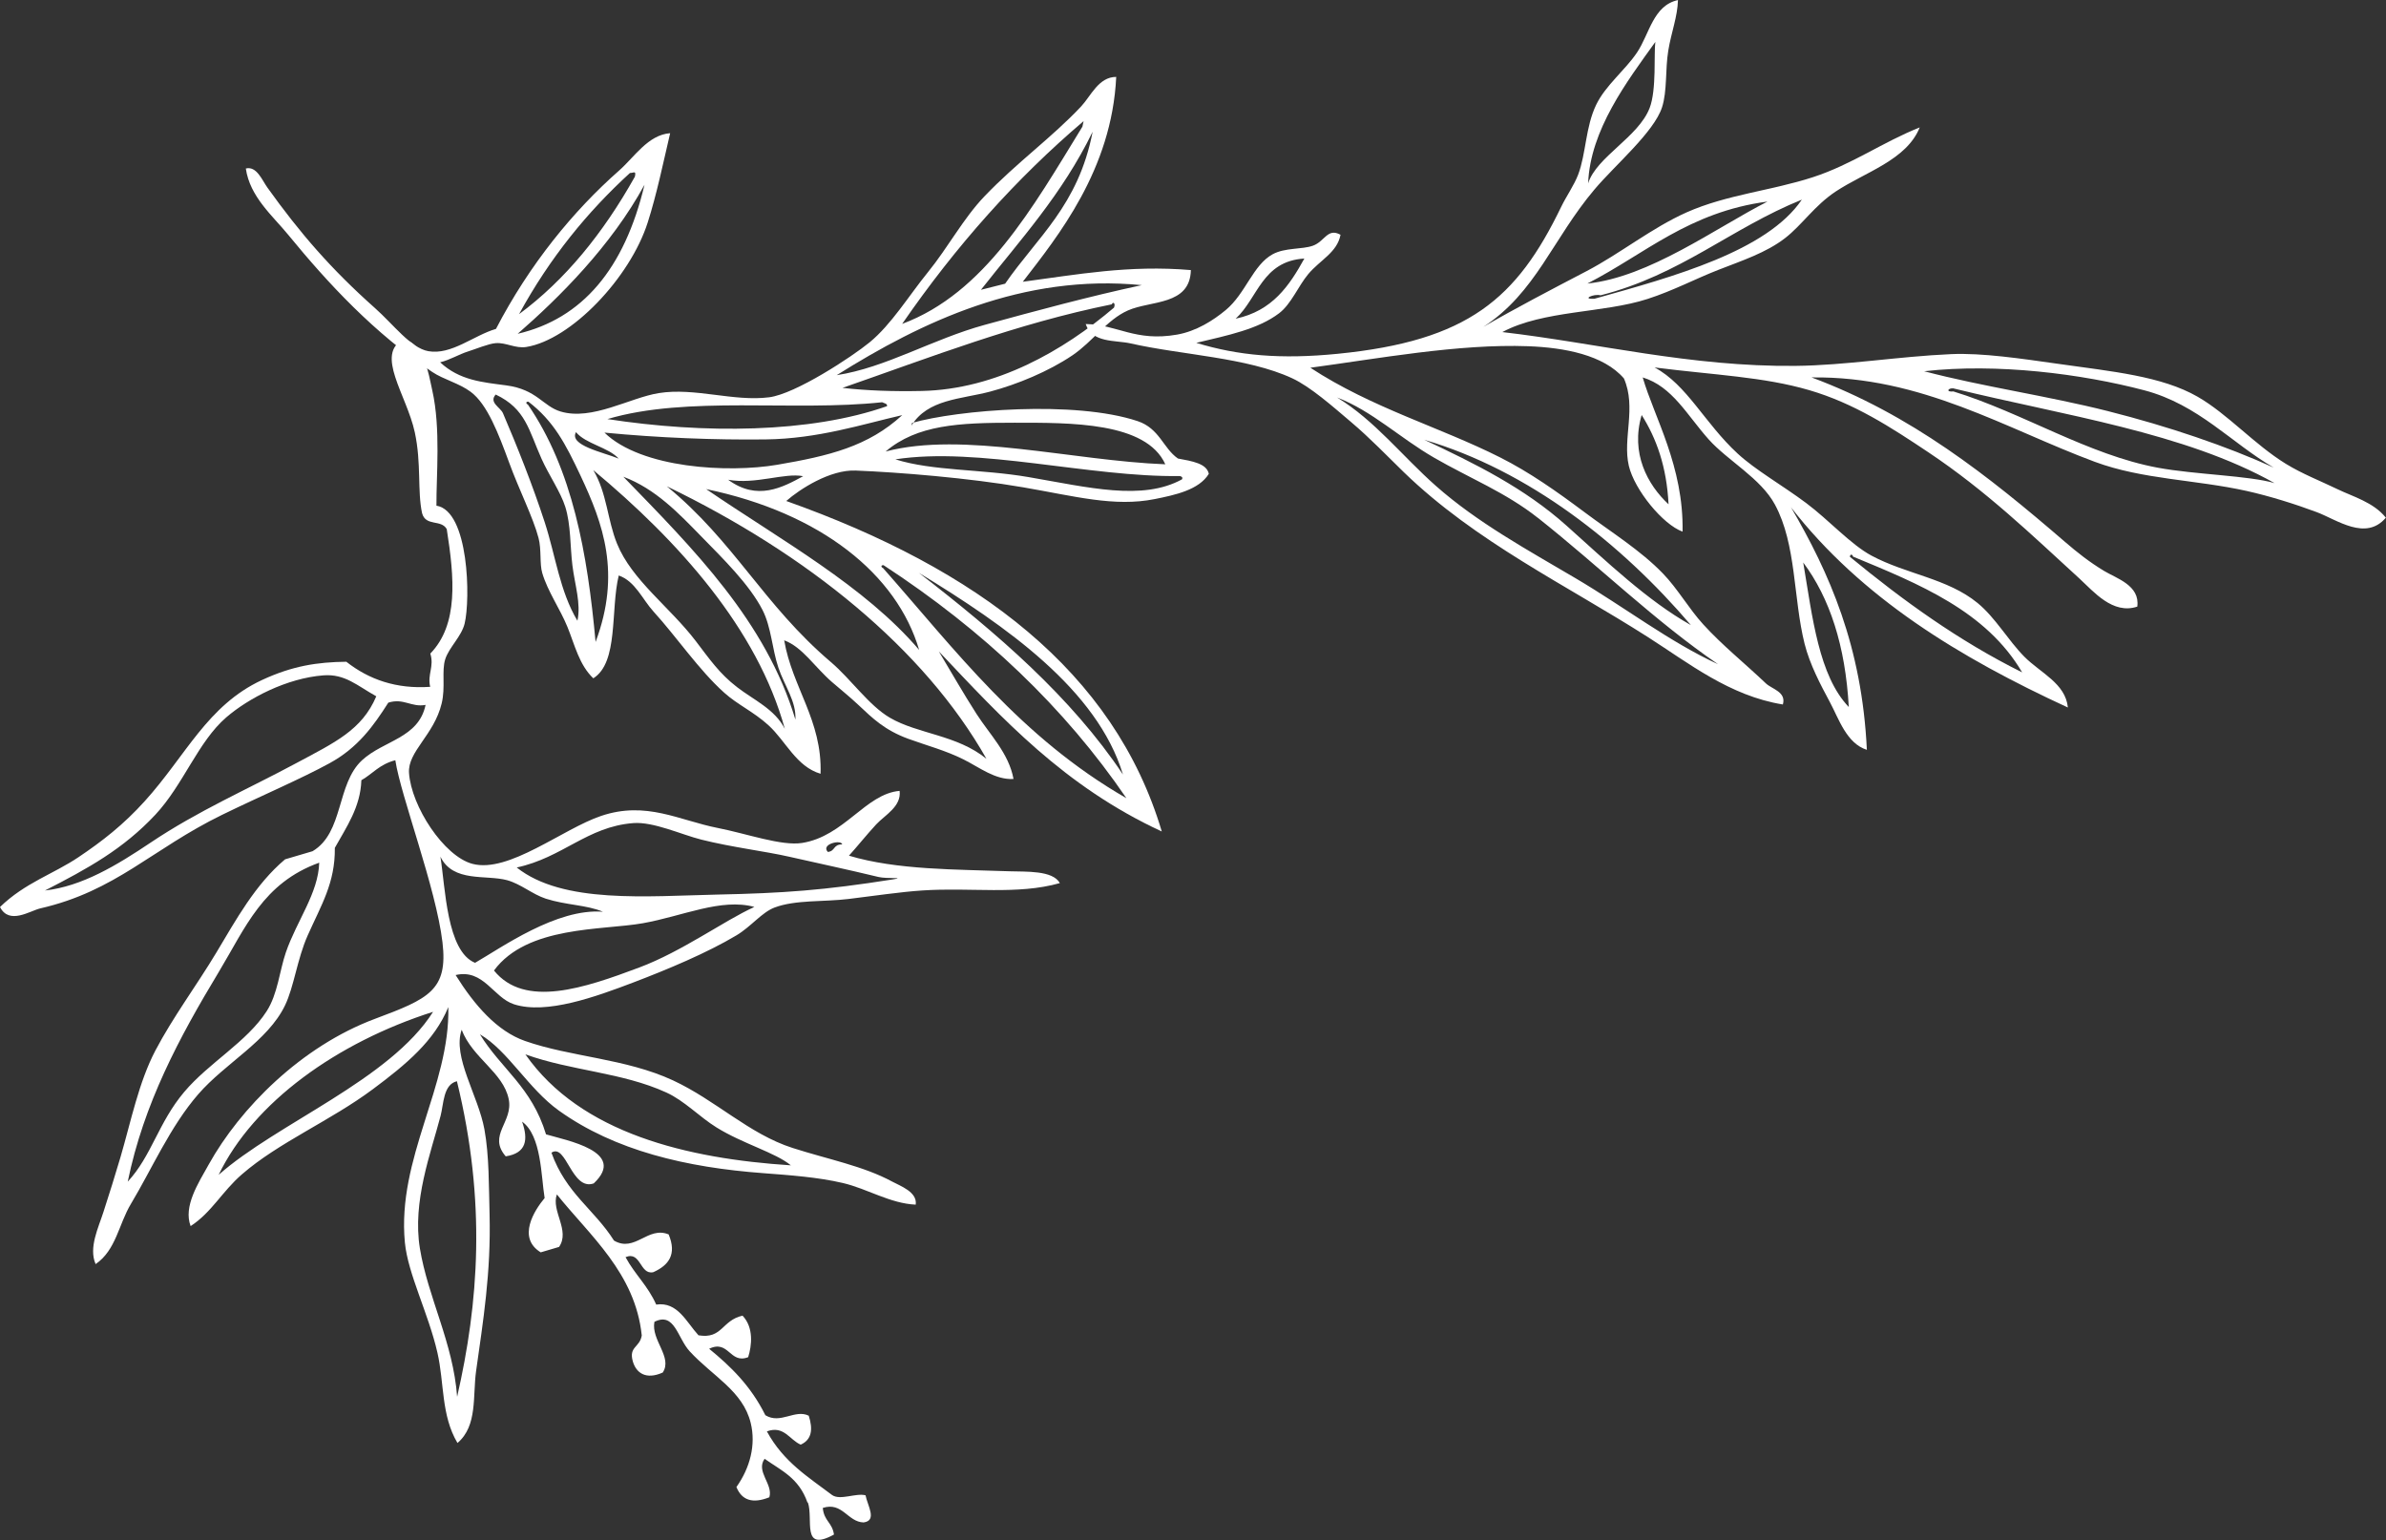 <?xml version="1.0" encoding="UTF-8"?> <svg xmlns="http://www.w3.org/2000/svg" id="Layer_2" data-name="Layer 2" viewBox="0 0 347.1 224.1"><rect x="0" y="0" width="347.1" height="224.1" fill="#333333" stroke="none"/> <defs> <style> .cls-1 { fill: #fff; fill-rule: evenodd; stroke-width: 0px; } </style> </defs> <g id="OBJECTS"> <g> <path class="cls-1" d="m132.65,61.55c6.64-1.91,23.72-3.32,32.85-.27,3.19,1.07,3.71,3.95,5.86,5.44,2.06.38,4.19.72,4.49,2.23-1.43,2.34-4.92,3.08-7.86,3.67-5.87,1.18-11.65-.42-19.14-1.71-7.94-1.37-18.12-2.19-24.37-2.44-3.73-.15-8.15,2.71-10.1,4.43,27.81,9.88,47.71,24.83,54.63,48.09-14.2-6.57-23.22-16.45-32.44-26.21,1.82,3.04,3.57,6.11,5.48,9.09,1.92,3,4.71,5.73,5.39,9.48-2.66.15-4.92-1.67-7.26-2.84-2.69-1.34-5.26-1.99-8.06-3.01-3.43-1.26-5.17-2.97-7.23-4.91-1.34-1.26-2.63-2.28-3.84-3.33-2.58-2.24-4.28-5.08-6.97-6.09,1.16,6.86,5.55,11.65,5.29,19.42-3.55-1.05-5.04-4.75-7.58-7.06-2.19-1.99-4.47-2.97-6.43-4.73-3.66-3.27-7-8.21-10.28-11.8-1.64-1.8-2.67-4.43-5.07-5.26-1.22,5.04,0,12.64-3.7,14.96-2.05-1.95-2.69-4.83-3.76-7.47-1.08-2.65-2.87-5.15-3.67-7.86-.4-1.36-.09-3.39-.54-5.1-.78-2.96-2.83-7.01-4.25-10.89-1.58-4.31-3.2-8.56-5.61-10.36-1.68-1.26-3.95-1.79-5.59-2.89-8.46-5.65-15.16-12.88-20.95-19.95-2.28-2.79-5.58-5.53-6.18-9.66,1.58-.4,2.38,1.72,3.13,2.76,4.75,6.64,9.29,11.89,15.66,17.55,2.7,2.4,5.2,5.81,7.76,6.27,3.35.6,6.64-2.32,9.84-3.24,4.88-9.4,11.24-17.16,17.92-23.05,2.21-1.94,4.2-5.19,7.42-5.43-1,4.26-1.94,8.85-3.26,12.98-2.57,8.07-11.16,17.08-17.67,18.13-1.58.25-2.94-.67-4.44-.56-1.06.08-2.91.86-4,1.2-1.38.43-2.62,1.23-4.09,1.59,2.84,2.65,6.19,2.9,9.64,3.36,4.44.6,5.31,3.03,7.88,3.8,4.58,1.37,10.07-2.01,14.29-2.68,5.23-.84,10.88,1.27,16.05.61,3.84-.49,12.05-5.89,14.62-8,3.16-2.59,5.7-6.78,8.46-10.18,2.97-3.66,5.15-7.83,8.24-11.06,4.73-4.94,9.83-8.57,14.08-13.1,1.39-1.48,2.53-4.29,5.09-4.28-.64,13.53-8.51,23.22-13.59,29.81,7.84-1.04,15.44-2.47,24.45-1.7-.12,5.19-5.84,4.39-9.17,5.88-3.08,1.37-5.04,4.48-8.07,6.53-3.46,2.34-8.02,4.22-11.95,5.27-4.23,1.12-9.1,1.08-11.46,4.96.03-.13.06-.26.09-.4Zm31.2,54.58c-8.94-13.11-20.76-24.38-35.32-33.89-.47-.02-.31.35-.09.4,10.56,11.96,20.01,24.64,35.41,33.5Zm-.49-3.43c-3.75-12.35-16.96-21.59-29.68-29.34,11.4,8.81,22.14,18.05,29.68,29.34Zm8.59-42.95c.15-.32-.07-.41-.31-.48-13.16.19-29.31-4.3-41.39-2.43,5.43,1.71,12.48,1.4,19.36,2.58,8.74,1.5,16.56,3.5,22.34.33Zm-2.43-2.19c-2.78-6.17-13.8-6.05-21.92-6.05-8.12,0-14.17.29-18.77,4.19,11.26-2.97,27.19,1.34,40.69,1.86Zm-3.42-26.07c-17.31-1.69-32,5.33-44.38,13.1,7.14-1.09,13.9-5.23,21.53-7.32,7.48-2.05,15.21-4.14,22.85-5.78Zm-4.04,3.27c.27-.68-.2-.89-.31-.48-13.87,2.8-26.38,7.71-39.19,12.16,3.53.4,7.34.54,11.52.45,10.84-.23,20.62-5.86,27.98-12.13Zm-18.55,65.67c-9.05-16.01-26.06-29.79-46.51-39.67,9.79,8.01,14.07,17.24,23.86,25.57,2.94,2.5,5.52,6.31,8.6,8.11,4.07,2.38,9.76,2.48,14.05,5.98Zm15.44-91.26c-4.46,9.16-10.56,15.76-16.25,23,1.18-.29,2.34-.6,3.52-.89,4.64-6.75,10.65-11.36,12.73-22.11Zm-1.32-1.54c-9.78,8.31-18.57,18.15-26.39,29.5,12-4.48,18.95-16.83,26.22-28.7.06-.26.12-.53.17-.79Zm-23.92,76.94c-3.23-10.98-14.26-19.92-30.98-23.4,10.89,7.44,23.03,14.08,30.98,23.4Zm-2.47-34.16c-5.78,1.32-12.23,3.44-19.87,3.53-7.43.09-15.53-.23-23.44-.99,5.37,5.22,18.04,5.89,25.13,4.68,7.6-1.3,13.23-2.67,18.19-7.22Zm-2.2-1.31c.07-.39-.42-.41-.71-.57-12.96,1.39-28.33-1-39.97,2.45,13.97,2.15,29.47,2.07,40.68-1.88Zm-13.33,45.64c.15-2.7-1.58-4.91-2.48-7.6-.91-2.71-1.03-5.9-2.31-8.39-1.9-3.7-5.72-7.44-8.87-10.66-3.28-3.36-6.66-6.95-11.37-8.72,10.25,10.57,20.72,21,25.04,35.37Zm-1.54,1.32c-4-14.57-15.46-27.32-27.86-37.65,2,3.36,2.04,7.24,3.46,10.72,2.16,5.3,7.67,9.2,11.43,14.13,2.03,2.66,3.44,4.73,6,6.71,2.41,1.87,5.52,3.21,6.97,6.09Zm2.67-36.77c-2.73-.53-6.92,1.24-10.91.52,4.23,3.11,7.9,1.12,10.91-.52Zm-30.19,24.1c3.73-9.97,1.09-17.18-2.18-24.14-2.19-4.66-3.92-7.98-7.6-10.8-.47-.02-.31.35-.09.4,6.51,9.45,8.68,21.68,9.86,34.54Zm3.35-26.66c-1.5-1.65-4.81-2.14-6.21-3.85-1.06,1.93,3.94,2.92,6.21,3.85Zm-6,23.59c.54-2.52-.37-5.15-.73-8.05-.34-2.75-.21-5.9-1.04-8.53-.67-2.13-2.38-4.6-3.45-6.98-1.85-4.12-2.28-7.27-6.67-9.35-1.04,1.16.7,1.87,1.06,2.72,2.04,4.76,4.32,10.48,6.07,15.86,1.59,4.9,2.18,10.01,4.75,14.32Zm9.76-63.44c-4.85,8.91-12.41,16.42-18.45,21.69,9.38-2.19,15.53-9.43,18.45-21.69Zm-1.41-1.14c.24-1.01-.19-.55-.71-.57-6.16,5.63-11.64,12.31-16.13,20.54,6.7-4.96,12.22-11.75,16.83-19.97Z"></path> <path class="cls-1" d="m260.51,73.76c5.62,9.62,10.35,20.25,11.07,35.35-2.97-.94-4.08-4.53-5.4-6.98-1.33-2.48-2.89-5.41-3.66-8.45-1.66-6.63-1.17-14.43-4.31-20.25-2.08-3.85-6.83-6.36-9.63-9.48-3.17-3.54-5.28-7.7-9.61-9.03,1.69,5.83,5.97,12.93,5.8,22.44-2.87-1.03-7-6.09-7.82-9.58-.93-3.97,1.14-8.46-.71-12.71-2.95-3.43-8.67-4.49-13.92-4.69-10.13-.38-22.08,1.84-31.7,3.13,8.97,5.87,18.8,8.61,27.59,13.04,4.29,2.16,8.24,4.95,12.28,7.97,3.88,2.91,8.15,5.54,11.42,8.93,2.15,2.22,3.76,5.1,5.87,7.41,2.81,3.08,5.94,5.57,9.13,8.6.86.81,2.98,1.22,2.45,3.05-7.75-1.25-13.7-6.02-19.67-9.83-11.84-7.56-25-13.82-35.48-23.98-2.44-2.37-4.91-4.96-7.69-7.31-2.62-2.22-5.87-5.11-8.55-6.35-6.54-3.04-16.08-3.38-23.5-5.07-2.21-.5-5.61-.02-6.53-2.82,4.6.07,7.19,2.61,13.29,1.54,2.79-.49,5.25-2.05,7.09-3.58,2.9-2.41,3.95-6.56,6.83-8.12,1.81-.98,4.27-.67,5.85-1.24,1.73-.62,2.11-2.64,4.01-1.59-.48,2.58-2.96,3.66-4.69,5.72-1.47,1.76-2.48,4.36-4.24,5.7-3.05,2.32-7.41,3.2-12.05,4.31,6.08,1.85,12.24,2.42,20.58,1.59,19-1.89,26.04-8.02,32.5-21.38.75-1.55,1.88-3.14,2.47-4.69,1.16-3.07,1.06-6.92,2.62-10.16,1.38-2.86,4.21-5.02,5.95-7.62,1.8-2.68,2.34-6.84,5.95-7.62-.06,2.42-.97,4.67-1.41,7.36-.45,2.71-.14,5.89-.91,8.25-1.18,3.62-6.83,8.4-9.81,11.93-6.11,7.23-8.54,15.05-16.19,20.02,4.76-2.76,9.71-5.34,15.03-8.12,4.89-2.56,9.48-6.29,14.55-8.55,5.82-2.59,12.38-3.16,18.38-5.12,5.71-1.86,10.1-5.08,15.53-7.24-1.92,4.77-7.96,6.5-12.23,9.33-3.1,2.06-4.89,4.87-7.36,6.78-2.74,2.12-6.23,3.26-9.76,4.64-3.39,1.33-6.48,2.99-10.24,4.21-6.4,2.08-15.18,1.63-21.13,4.82,13.79,1.6,27.36,5.07,42.62,4.92,7.32-.07,14.94-1.37,22.67-1.71,4.51-.2,10.19.65,15.56,1.41,7.86,1.12,15.04,1.77,20.3,4.79,4.35,2.5,8.22,6.92,12.83,9.76,2.43,1.49,5.01,2.48,7.49,3.68,2.29,1.11,5.27,1.91,7.06,4.16-2.93,3.45-7.12.29-10.06-.81-3.16-1.18-6.83-2.33-10.19-3.08-7.48-1.66-15.14-1.66-22.09-4.24-12.92-4.79-25.23-12.5-41.2-12.28,14.47,5.38,25.74,14.34,36.84,23.91,1.86,1.6,3.51,2.91,5.7,4.24,1.81,1.1,5.26,2.1,4.84,5.2-3.57,1.19-6.35-2.19-8.42-4.09-7.05-6.45-13.54-12.73-21.96-18.36-5.5-3.67-10.79-7.13-17.35-9.05-6.67-1.95-13.76-2.19-22.49-3.3,4.73,2.53,7.25,8.07,12.08,12.53,2.62,2.42,6.48,4.59,9.96,7.19,3.34,2.5,6.5,6.05,9.53,7.67,5.07,2.71,11.04,3.3,15.41,6.88,2.6,2.13,4.43,5.41,6.81,7.82,2.34,2.36,6,3.88,6.33,7.39-15.67-7.23-30.04-15.92-40.32-29.18Zm51.42-16.97c-9.09-2.39-21.4-3.97-32.02-2.77,8.58,2.26,17.86,3.56,26.73,5.8,8.93,2.26,17.22,5.09,24.13,8.22-6.11-3.52-10.93-9.17-18.84-11.25Zm-27.79-.28c-.78-.06-1.1.57.03.45,10.07,3.09,19.58,9.22,29.75,11.1,5.42,1,13.31,1.15,16.97,2.24-13.1-7.37-30.6-9.83-46.75-13.79Zm-14.58,24.48c-.01-.25-.4-.49-.45.03,7.7,6.34,15.81,12.22,25.06,16.82-5.24-8.93-14.96-12.85-24.61-16.85Zm-7.24.86c1.35,7.98,2.25,16.45,6.63,21.03-.5-8.92-2.77-15.86-6.63-21.03Zm-29.48-38.88c-1-.27-2.86.62-.88.5,11.51-3.22,25.06-6.91,30.16-14.42-10.3,4.16-17.64,10.96-29.28,13.92Zm-1.92-1.71c9.01-.94,18.58-8.04,26.2-11.93-11.47,1.52-17.82,7.64-26.2,11.93Zm-7.21,34.09c-4.66-3.69-9.98-5.8-15.05-8.73-5.05-2.91-9.03-6.81-14.15-8.78,5.5,3.35,9.44,8.5,14.37,12.86,6.02,5.33,13.36,9.33,20.32,13.44,7.17,4.23,13.69,9.28,20.73,12.51-9.15-6.25-17.26-14.21-26.22-21.31Zm16.27-59.64c1.03-2.67.59-7.96.83-9.61-4.15,5.78-9.47,12.8-9.78,20.58,1.23-3.88,7.31-6.71,8.95-10.97Zm-32.83,48.26c7.53,3.53,14.64,7.06,20.73,12.51,5.9,5.28,11.79,10.93,18.1,14.48-10.1-11.85-23.58-22.5-38.83-26.98Zm31.67-3.58c-1.64,5.55.84,10.14,3.91,12.99-.27-5.49-1.77-9.59-3.91-12.99Zm-59.06-14.02c5.33-1.12,7.81-4.8,9.99-8.75-6.17.38-6.74,5.76-9.99,8.75Z"></path> <path class="cls-1" d="m117.47,218.65c-1.27-3.63-3.83-4.66-6.24-6.38-1.32,1.85,1.27,3.69.69,5.6-2.39.95-3.99.48-4.79-1.49,1.98-2.79,2.86-6.13,2.08-9.32-1.14-4.67-5.52-6.78-8.88-10.43-1.79-1.95-2.18-5.77-5.13-4.29-.51,2.67,2.69,5.14,1.21,7.38-2.47,1.1-3.87.04-4.35-1.62-.62-2.18,1-1.99,1.3-3.77-.94-9.09-7.57-14.55-12.35-20.53-.86,2.41,1.97,5.24.32,7.64-.89.26-1.78.53-2.67.79-3.47-2.14-.92-6.12.57-7.9-.52-3.15-.45-9.1-3.28-11.12.92,2.62.65,4.58-2.38,5.05-2.67-3.1,1.14-4.99.43-8.35-.81-3.89-5.26-5.94-6.84-10.07-1.37,3.97,2.41,9.55,3.31,14.49.7,3.81.64,8.35.75,12.35.22,8.52-.95,15.62-1.96,22.82-.51,3.6.24,7.98-2.71,10.47-2.4-4.05-1.9-8.72-2.92-13.16-1.3-5.68-4.29-11.44-4.73-16.01-1.17-12.3,6.58-22.74,6.32-34.26-2.02,4.93-6.14,8.34-10.98,11.95-6.18,4.61-13.69,7.73-19.06,12.4-2.89,2.51-4.38,5.52-7.45,7.52-1.08-2.87,1.1-6.22,2.66-9.01,4.51-8.09,13.37-17.13,24.21-21.17,7.74-2.89,10.6-4.14,9.77-11.11-.94-7.93-6.07-21.27-6.86-26.5-2.33.6-3.27,1.96-4.94,2.91-.13,3.91-2.16,6.79-3.86,9.84.06,5.11-1.98,8.31-3.96,12.77-1.52,3.43-1.98,7.45-3.29,10.16-2.52,5.22-8.67,8.37-12.62,12.92-4.07,4.68-6.78,10.94-9.79,15.95-1.78,2.95-2.16,6.73-5.14,8.77-1.04-2.39.41-5.3,1.14-7.59.86-2.67,1.69-5.29,2.48-7.98,1.53-5.24,2.66-10.91,5.08-15.52,2.56-4.87,6-9.47,8.85-14.22,2.89-4.82,5.68-9.94,10.01-13.59,1.33-.39,2.67-.79,4-1.18,4.56-2.71,3.44-9.78,7.21-13.25,3.13-2.88,8.22-3.19,9.23-8.04-2.08.39-3.17-1.03-5.42-.33-2.16,3.4-4.43,6.56-8.52,8.8-4.21,2.31-9.91,4.72-15.67,7.53-10.23,5-15.42,11.08-26.44,13.61-1.48.34-4.52,2.44-5.86-.2,3.63-3.53,7.81-4.82,11.4-7.24,3.47-2.33,6.57-4.74,9.67-8.18,5.99-6.62,9.07-13.9,17.04-17.61,4.45-2.07,8.07-2.61,12.27-2.66,3.31,2.6,7.29,3.99,12.2,3.65-.43-1.85.61-2.9.02-4.84,4.11-4.23,3.51-11.03,2.39-18.11-.82-1.46-3.05-.34-3.59-2.32-.7-3.23-.08-7.23-1.06-11.77-1.17-5.43-5.87-11.43-1.59-13.55,2.99.78,3.54,4.79,4.14,7.48,1.24,5.53.57,12.41.6,16.75,4.74.76,4.96,13.65,4.1,17.16-.46,1.88-2.27,3.46-2.82,5.18-.55,1.74.06,4.06-.52,6.44-1.11,4.61-4.96,6.99-4.75,10.11.33,4.86,5.07,12.13,9.23,13.23,5.28,1.4,13.15-5.11,18.73-6.98,6.56-2.21,11.35.66,16.96,1.76,4.22.83,9.28,2.65,12.25,2.18,6.14-.96,9.26-7.16,14.2-7.58.28,2.28-2.14,3.52-3.4,4.87-1.43,1.55-2.69,3.14-3.97,4.56,6.96,2.09,15.57,1.99,23.4,2.27,2.31.08,6.25-.16,7.28,1.72-6.19,1.75-12.91.6-19.99,1.07-3.2.21-7.04.79-10.75,1.24-3.59.44-7.7.1-10.75,1.24-1.88.71-3.42,2.78-5.57,4.06-4.28,2.56-10.06,4.97-14.91,6.82-5.62,2.14-12.72,4.71-17.42,3.21-3.02-.96-4.44-5.21-8.51-4.26,2.75,4.4,6.02,8.16,10.09,9.59,6.67,2.34,14.64,2.54,21.52,5.73,6.28,2.92,11.06,7.8,17.41,9.84,5.2,1.67,10.29,2.62,14.5,4.9,1.14.62,3.68,1.5,3.41,3.35-3.73-.17-6.99-2.3-10.6-3.15-3.6-.85-7.75-1.14-11.54-1.43-11.22-.83-21.61-3.27-29.76-9.1-4.47-3.2-7.41-8.73-11.5-11.11,3.1,5.05,7.53,7.66,9.62,14.56,2.89.87,11.88,2.49,6.94,7.14-3.23,1.12-3.99-5.91-6.15-4.47,2.12,5.93,6.22,8.23,9.1,12.79,3.05,1.78,4.91-2.15,7.95-.9,1.21,2.9.02,4.49-2.24,5.5-1.97.42-1.78-3.13-4.03-2.19,1.36,2.53,3.23,4.13,4.46,6.9,3.11-.45,4.36,2.51,6.15,4.47,3.49.58,3.36-2.17,6.41-2.86,1.66,1.76,1.34,4.37.82,6.04-2.69,1.06-2.81-2.61-5.68-1.22,3.1,2.54,6.04,5.36,8.18,9.67,2.2,1.35,4.3-.92,6.31.07.63,1.96.46,3.48-1.17,4.21-1.62-.69-2.44-2.84-4.92-1.93,2.42,4.47,6.07,6.67,9.51,9.28,1.19.79,3.42-.34,4.84.02.3,1.53,1.73,3.68-.28,3.95-2.33-.06-3.08-3.04-5.94-2.11.19,1.93,1.36,2.08,1.63,3.87-4.82,2.66-2.95-2.25-3.8-4.68Zm-50.97-15.4c3.11-13.61,4.28-28.28-.03-45.92-2.01.48-1.92,3.33-2.38,5.05-1.42,5.42-4.12,12.43-3.01,19.26,1.17,7.16,4.85,13.76,5.42,21.61Zm48.55-33.68c-2.23-1.85-6.99-3.14-10.81-5.51-2.49-1.54-4.67-3.89-7.31-5.09-6.43-2.94-13.82-3.14-20.5-5.55,8.04,11.51,23.59,15.18,38.62,16.15Zm-83.24,1.38c8.43-7.48,24.93-13.81,31.19-23.72-13.99,4.46-26.11,13.17-31.19,23.72Zm-13.24,1.01c3.51-3.79,4.44-8.58,8.23-13.07,3.59-4.26,9.12-7.27,12-11.76,1.61-2.51,1.86-5.86,2.79-8.56,1.6-4.63,4.71-8.58,4.85-13.04-8.19,2.95-10.71,9.42-14.63,15.93-5.74,9.52-10.9,19.13-13.23,30.5Zm91.17-39.99c-4.83-1.32-10.43,1.34-16.22,2.37-5.9,1.05-16.83.34-21.66,6.88,4.47,5.53,13.17,2.55,21.14-.44,6.26-2.35,12.24-6.76,16.74-8.81Zm-34.57-5.74c6.69,5.33,19.05,4.16,29.21,3.94,9.54-.2,15.47-.62,25.46-2.2,2.13-.34-.84-.07-2.04-.36-4.82-1.16-8.03-1.82-12.96-2.94-3.5-.8-8.43-1.39-12.83-2.5-2.9-.73-6.95-2.63-9.89-2.4-6.7.52-10.25,5.02-16.95,6.46Zm-11.1-1.56c.72,4.44.9,13.76,5.04,15.43,3.77-2.16,11.87-7.98,18.6-7.43-2.33-1-5.34-.95-8.3-1.9-1.96-.64-3.64-2.14-5.63-2.69-3.09-.84-7.86.38-9.71-3.42Zm56.36-.7c1.12-.13.73-1.1,2.09-1.1-.14-.75-3.17-.04-2.09,1.1Zm-113.9,5.61c5.41-.6,10.5-3.7,15.35-6.95,6.99-4.69,14.09-7.75,21.23-11.59,5.59-3,9.54-4.8,11.63-9.72-2.81-1.57-4.56-3.28-7.67-3.05-5.34.4-10.92,3.33-14.15,6.11-4.11,3.54-6.24,9.8-10.32,14.17-4.69,5.01-9.8,7.82-16.08,11.04Z"></path> </g> </g> </svg> 